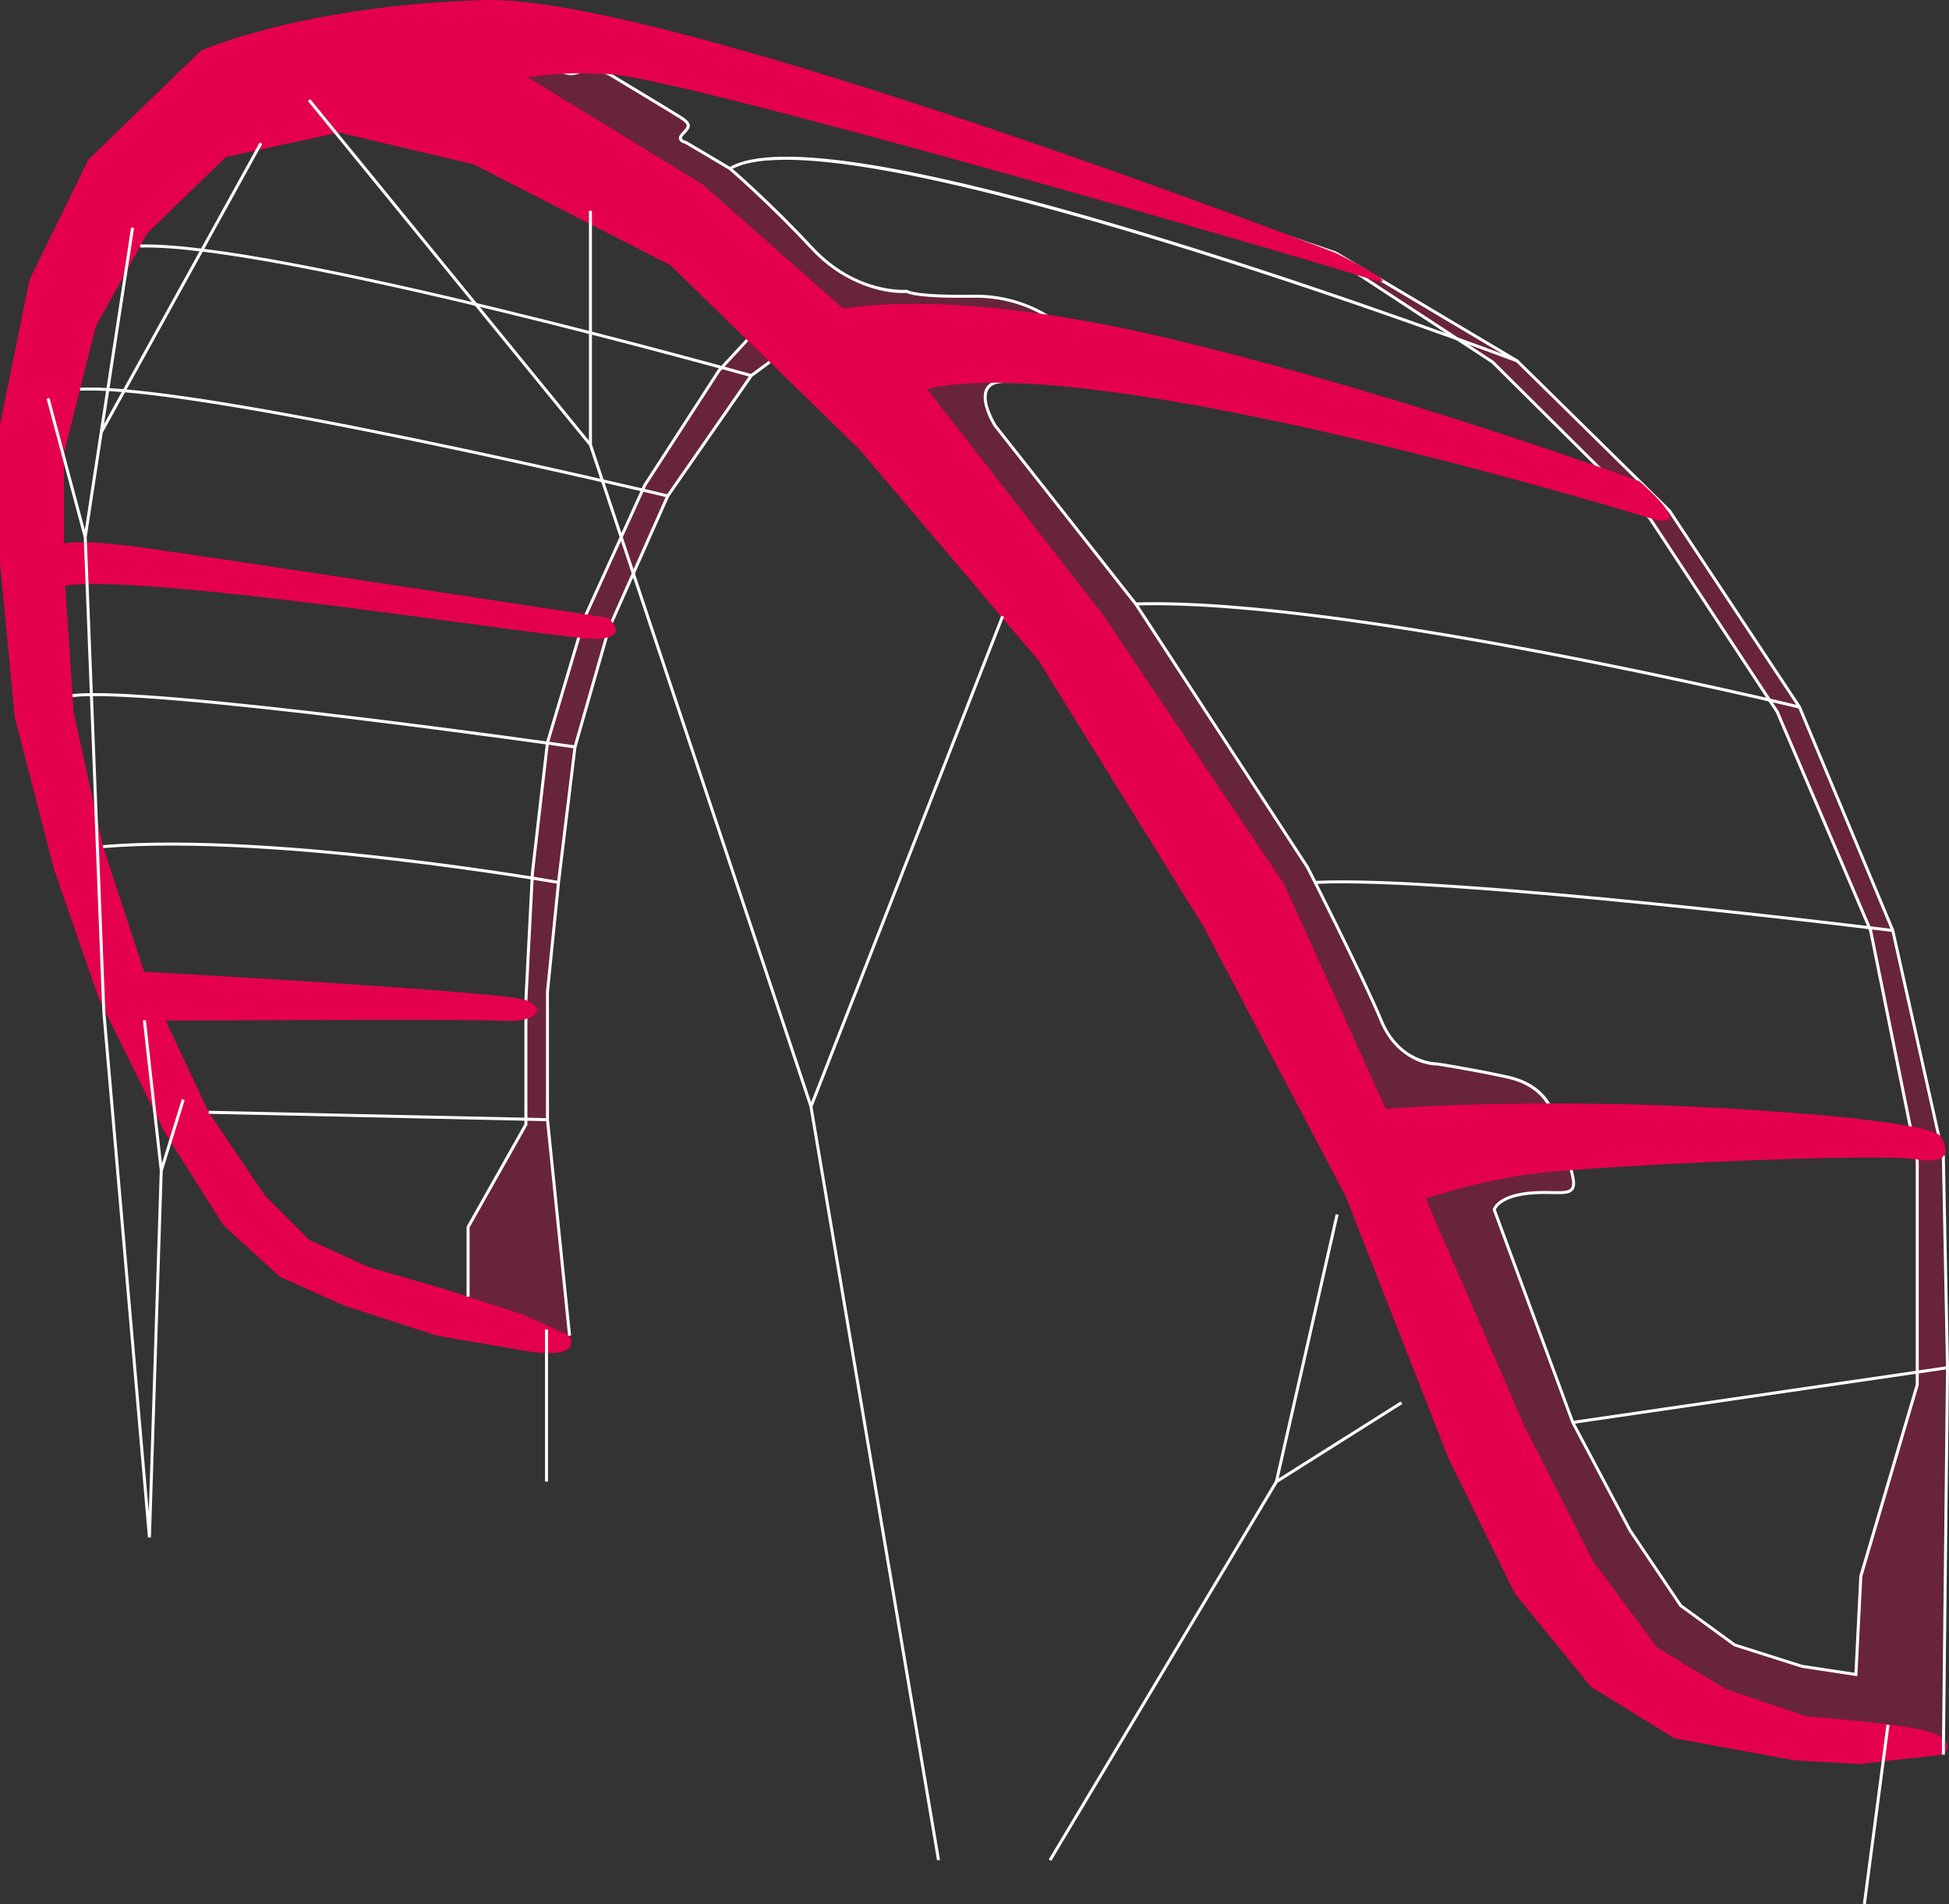 <svg xmlns="http://www.w3.org/2000/svg" xmlns:xlink="http://www.w3.org/1999/xlink" id="Layer_1" viewBox="0 0 651.37 636.35"><rect x="0" y="0" width="651.37" height="636.35" fill="#333333" stroke="none"/><defs><style>.cls-1{clip-path:url(#clippath);}.cls-2{fill:none;}.cls-2,.cls-3,.cls-4{stroke-width:0px;}.cls-5{clip-path:url(#clippath-1);}.cls-6{opacity:.3;}.cls-3{fill:#e5004e;}.cls-4{fill:#fff;}</style><clipPath id="clippath"><rect class="cls-2" x="66.62" y="5.36" width="583.59" height="580.97"></rect></clipPath><clipPath id="clippath-1"><rect class="cls-2" x="156.44" y="113.65" width="100.78" height="332.68"></rect></clipPath></defs><g class="cls-6"><g class="cls-1"><path class="cls-3" d="m439.05,82.24l59.14,38.74,52.51,52.14,42.67,64.82,31.18,73.02,15.59,77.12v74.66l-18.87,64-1.64,32.82-18.05-2.73-22.43-7.11-18.05-13.13-16.96-25.16-19.14-36.1-26.26-71.11s1.09-4.38,11.49-5.47c10.39-1.09,16.41,2.19,14.77-5.47-1.64-7.66-7.08-22.06-7.08-22.06,0,0-2.22-8.57-14.8-11.3-12.58-2.73-23.52-4.38-23.52-4.38,0,0-12.58.15-18.6-14.42-6.02-14.57-24.61-51.22-24.61-51.22l-57.43-88.06-47.04-59.62s-9.3-14.77,3.28-14.77,19.98.56,19.98.56c0,0,13.56,2.34,7.01-7.02-6.49-9.28-12.22-14.87-12.22-14.87,0,0-9.8-7.35-25.19-7.11-20.24.31-22.4-1.64-22.4-1.64,0,0-16.81,1.51-31.58-14.36-14.77-15.86-27.49-26.67-27.49-26.67l-14.77-8.75s-3.1-.55-1.09-2.73,3.39-3.1-.68-5.65c-4.06-2.55-23.76-14.4-23.76-14.4,0,0-5.1-2.55-8.57-1.28-3.47,1.28-4.74,1.84-8.75-.36-4.01-2.19-10.94-5.66-10.94-5.66l-60.43-12.13-47.69,11.49,44.31-6.43,57.43,10.91,65.64,40.2,69.74,61.54,64,82.05,60.71,90.25,42.67,94.35,37.74,86.97,22.97,45.13,21.33,28.72,22.97,13.95,27.08,9.14s26.62,6,34,9.29l11.6,3.42,1.39-129.33-1.39-70.56-16.89-75.48-31.18-74.66-43.48-65.64-50.87-50.05-60.72-36.1-6.63-2.26Z"></path></g></g><g class="cls-6"><g class="cls-5"><polygon class="cls-3" points="190.35 446.34 182.97 374.13 182.97 331.47 186.66 294.89 192.17 249.6 203.48 210.04 223.17 165.73 251.07 125.53 257.22 120.98 249.7 113.66 240.31 123.8 215.51 162.09 195.46 206.21 182.97 248.14 177.95 291.54 175.76 334.2 175.76 375.77 156.44 410.05 156.44 433.32 190.35 446.34"></polygon></g></g><path class="cls-3" d="m190.35,446.34l-15.59-7.05-26.26-8.54-25.44-7.38-19.69-9.03-14.77-14.77-18.87-27.9-20.51-43.75-14.77-45.02-9.84-44.98-3.28-49.23v-36.92l10.67-42.67,17.23-31.18,26.26-25.44,37.74-8.21,45.13,10.67,65.64,33.64,63.18,61.54,59.89,70.56,54.97,88.61,47.59,90.25,34.46,87.79,22.15,45.13,25.43,31.18,27.9,17.23,40.2,7.39,21.58,1.25,28.13-3.2s4.56-3.69-2.83-6.97c-7.39-3.28-42.78-5.73-42.78-5.73l-27.08-9.14-22.97-13.95-21.33-28.72-22.97-45.13-37.74-86.97-42.67-94.35-60.72-90.25-64-82.05-69.74-61.54-65.64-40.2-57.43-10.91-44.31,6.43L29.54,53.33l-19.69,40.2L0,141.94v45.95l4.92,51.69,13.13,50.87,14.77,42.65,22.15,45.14,19.69,31.18,18.87,17.23,21.33,9.58,31.18,10.11,28.72,4.92s19.69,4.1,15.59-4.92"></path><path class="cls-4" d="m649.98,586.34h-1s1.39-129.34,1.39-129.34l-1.39-70.5-16.88-75.43-31.15-74.58-43.41-65.51-50.79-49.97-60.62-36.04-177.99-60.7c-.29-.1-29.88-10.02-68.32-15.93-64.21-9.87-103.32-1.16-124.82,7.89l-.39-.92c21.62-9.1,60.93-17.86,125.38-7.95,38.52,5.92,68.17,15.87,68.47,15.97l178.09,60.73.04.03,60.77,36.13.04.04,50.94,50.13,43.49,65.64,31.22,74.75,16.93,75.67,1.39,70.56-1.39,129.35Z"></path><polygon class="cls-4" points="189.85 446.39 182.47 374.18 182.47 331.47 186.16 294.84 191.68 249.54 203 209.9 222.71 165.53 250.7 125.18 256.93 120.58 257.52 121.38 251.43 125.88 223.58 166.02 203.94 210.24 192.65 249.74 187.16 294.95 183.46 331.52 183.47 374.13 190.85 446.28 189.85 446.39"></polygon><path class="cls-4" d="m620.75,560.14l-18.6-2.82-22.65-7.2-18.17-13.25-16.96-25.16-19.17-36.15-26.34-71.31.04-.15c.05-.19,1.3-4.73,11.92-5.85,3.08-.32,5.8-.27,7.99-.22,3.08.06,5.29.11,6.14-.92.54-.66.61-1.85.21-3.73-1.61-7.53-7-21.85-7.06-21.99-.04-.13-2.34-8.36-14.44-10.99-12.42-2.7-23.38-4.35-23.49-4.37-.04,0-.08,0-.13,0-4.45,0-14.04-3.06-18.86-14.72-5.94-14.39-24.41-50.82-24.6-51.18l-57.41-88.02-47.01-59.59c-.24-.38-5.18-8.32-2.74-12.76,1.03-1.87,3.19-2.82,6.41-2.82,12.46,0,19.94.55,20.02.56,1.84.31,6.76.69,7.97-1.22.83-1.3-.31-3.45-1.41-5.02-6.38-9.13-12.1-14.74-12.16-14.8-.05-.03-9.78-7.23-24.83-6.97-17.5.27-21.63-1.14-22.53-1.63-6,.47-20.12-1.96-31.83-14.53-14.58-15.66-27.32-26.52-27.45-26.63l-14.63-8.66c-.39-.08-1.68-.43-2.01-1.41-.22-.65.03-1.36.73-2.13l.45-.48c.83-.89,1.44-1.53,1.36-2.11-.08-.59-.86-1.34-2.38-2.3-4.01-2.52-23.55-14.28-23.75-14.4-.01,0-4.92-2.42-8.14-1.24l-.25.09c-3.3,1.22-4.8,1.77-8.92-.48-3.76-2.06-10.18-5.28-10.86-5.62l-60.36-12.12.2-.98,60.49,12.15.06.03c.07.03,6.98,3.49,10.96,5.67,3.71,2.03,4.82,1.63,8.09.42l.25-.09c3.62-1.34,8.75,1.19,8.97,1.3.23.14,19.78,11.9,23.8,14.43,1.87,1.17,2.72,2.08,2.84,3.01.14,1.05-.64,1.88-1.62,2.93l-.44.47c-.25.27-.64.77-.52,1.13.14.43.96.7,1.33.77l.17.06,14.77,8.75c.2.16,12.98,11.05,27.6,26.76,14.43,15.5,31,14.22,31.17,14.2l.22-.02.16.15c.08.05,2.75,1.81,22.06,1.51,15.33-.24,25.39,7.14,25.49,7.21.11.1,5.89,5.77,12.33,14.98,1.85,2.65,2.33,4.71,1.43,6.13-1.82,2.87-8.65,1.73-8.94,1.68-.03,0-7.48-.55-19.89-.55-2.83,0-4.69.77-5.53,2.3-2.17,3.92,2.63,11.62,2.67,11.7l47.01,59.58,57.46,88.1c.21.41,18.7,36.88,24.66,51.3,5.83,14.13,18.05,14.12,18.13,14.11.19.02,11.18,1.68,23.63,4.39,12.74,2.77,15.09,11.31,15.18,11.67.04.09,5.45,14.48,7.08,22.08.48,2.23.35,3.65-.42,4.57-1.16,1.4-3.45,1.35-6.93,1.28-2.16-.04-4.85-.1-7.86.22-8.83.93-10.71,4.27-11.01,4.97l26.19,70.94,19.12,36.04,16.88,25.04,17.91,13.03,22.35,7.09,17.43,2.63,1.63-32.38,18.85-63.93v-74.59l-15.57-76.98-31.16-72.97-42.59-64.7-52.44-52.07-59.1-38.71.55-.84,59.22,38.8,52.58,52.22,42.67,64.82,31.25,73.2,15.59,77.12v74.84s-.01.07-.01.07l-18.85,63.94-1.67,33.31Z"></path><polygon class="cls-4" points="156.94 433.32 155.94 433.32 155.94 409.92 175.26 375.64 175.26 334.2 177.45 291.51 182.47 248.09 194.98 206.07 215.06 161.88 239.89 123.53 249.34 113.31 250.07 113.99 240.68 124.14 215.93 162.36 195.91 206.42 183.45 248.29 178.45 291.6 176.26 334.23 176.26 375.91 156.94 410.18 156.94 433.32"></polygon><path class="cls-4" d="m186.57,295.38c-.24-.04-24.18-4.23-54.76-7.78-28.21-3.28-67.99-6.66-97.31-4.19l-.08-1c29.4-2.48,69.26.91,97.51,4.19,30.61,3.55,54.58,7.75,54.81,7.79l-.17.99Z"></path><path class="cls-4" d="m192.1,250.1c-1.43-.2-143.28-20.42-167.79-17.13l-.13-.99c24.65-3.3,166.63,16.92,168.06,17.13l-.14.99Z"></path><path class="cls-4" d="m223.05,166.22c-1.57-.38-157.7-37.58-196.26-35.66l-.05-1c38.71-1.92,194.97,35.31,196.54,35.69l-.23.97Z"></path><path class="cls-4" d="m250.93,126.01c-1.58-.45-158.84-44.53-204.05-43.29l-.03-1c45.38-1.19,202.77,42.88,204.35,43.32l-.27.96Z"></path><rect class="cls-4" x="524.99" y="465.66" width="126.55" height="1" transform="translate(-61.21 89.94) rotate(-8.31)"></rect><path class="cls-4" d="m632.53,311.45c-1.48-.18-148.47-18.35-192.95-16.07l-.05-1c44.57-2.28,191.64,15.89,193.12,16.08l-.12.99Z"></path><path class="cls-4" d="m601.29,236.78c-.38-.09-38.36-9.25-84.45-18.04-42.53-8.1-100.86-17.53-137.22-16.41l-.03-1c36.46-1.13,94.86,8.32,137.44,16.43,46.12,8.79,84.12,17.95,84.5,18.05l-.23.97Z"></path><path class="cls-4" d="m506.88,121.07c-2.26-.86-226.58-85.38-262.67-64.31l-.5-.86c15.35-8.97,64.38-.88,145.71,24.05,60.5,18.54,117.25,39.97,117.81,40.19l-.35.94Z"></path><rect class="cls-4" x="125.85" y="316.28" width="1" height="113.25" transform="translate(-249.21 491.12) rotate(-88.75)"></rect><path class="cls-3" d="m48.18,324.74s120.38,6.57,127.58,9.47,3.61,7.58-8.11,6.91c-11.72-.67-119.47,0-119.47,0v-16.38Z"></path><path class="cls-3" d="m17.81,183.07s.48-4.19,30.38,0,154.89,23.36,154.89,23.36c0,0,8,6.24-3.06,7.07-11.06.84-166.03-24.95-182.2-16.72-16.17,8.23,0-13.72,0-13.72"></path><path class="cls-3" d="m462.65,370.59s48.31-4.14,116.65-.07c68.33,4.07,69.21,9.12,69.21,9.12,0,0,7.06,10.2-7.61,7.84-14.67-2.36-103.59,2.09-125.06,4.33-21.47,2.24-42.38,9.69-42.38,9.69l-10.82-30.92Z"></path><path class="cls-3" d="m551.36,173.12s-184.49-56.73-241.57-43.13c-57.08,13.6-31.65-26.12-31.65-26.12,0,0,35.28-9.47,114.87,9.79,79.59,19.26,154.98,47.22,154.98,47.22,0,0,20.01,17.16,3.38,12.24"></path><path class="cls-3" d="m67.28,16.85S101.74,1.63,162.46.02c60.71-1.61,283.89,84.48,283.89,84.48,0,0,28.51,14.21,8.92,7.93-19.59-6.29-224.34-65.82-251.6-67.64-27.26-1.82-47.22,5.56-47.22,5.56l-89.16-13.5Z"></path><polygon class="cls-4" points="313.17 621.68 270.53 369.82 196.89 148.9 102.92 33.78 103.7 33.14 197.78 148.41 197.81 148.5 271.5 369.58 314.16 621.52 313.17 621.68"></polygon><rect class="cls-4" x="196.83" y="70.45" width="1" height="78.21"></rect><rect class="cls-4" x="215.14" y="287.36" width="175.86" height="1" transform="translate(-75.38 465.3) rotate(-68.65)"></rect><polygon class="cls-4" points="351.36 621.86 350.5 621.34 426.23 494.75 426.34 494.68 468.12 468.32 468.66 469.17 426.97 495.47 351.36 621.86"></polygon><rect class="cls-4" x="391.01" y="449.99" width="91.51" height="1" transform="translate(-99.38 776.47) rotate(-77.19)"></rect><rect class="cls-4" x="596.88" y="605.85" width="60.38" height="1" transform="translate(-56.07 1148.76) rotate(-82.49)"></rect><polygon class="cls-4" points="49.45 513.78 34.2 338.16 27.99 179.46 33.37 144.26 33.41 144.18 86.78 47.62 87.65 48.1 34.33 144.59 28.98 179.51 35.2 338.1 49.72 505.33 53.4 391.18 47.75 341 48.75 340.89 54.39 391.14 50.44 513.76 49.45 513.78"></polygon><rect class="cls-4" x="45.15" y="378.84" width="24.83" height="1" transform="translate(-321.82 322.07) rotate(-72.79)"></rect><rect class="cls-4" x="21.77" y="132.31" width="1" height="47.94" transform="translate(-39.74 11.11) rotate(-15.02)"></rect><rect class="cls-4" x="4.51" y="109.76" width="69.12" height="1" transform="translate(-75.83 132.19) rotate(-81.29)"></rect><rect class="cls-4" x="182.15" y="444.28" width="1" height="50.82"></rect></svg>